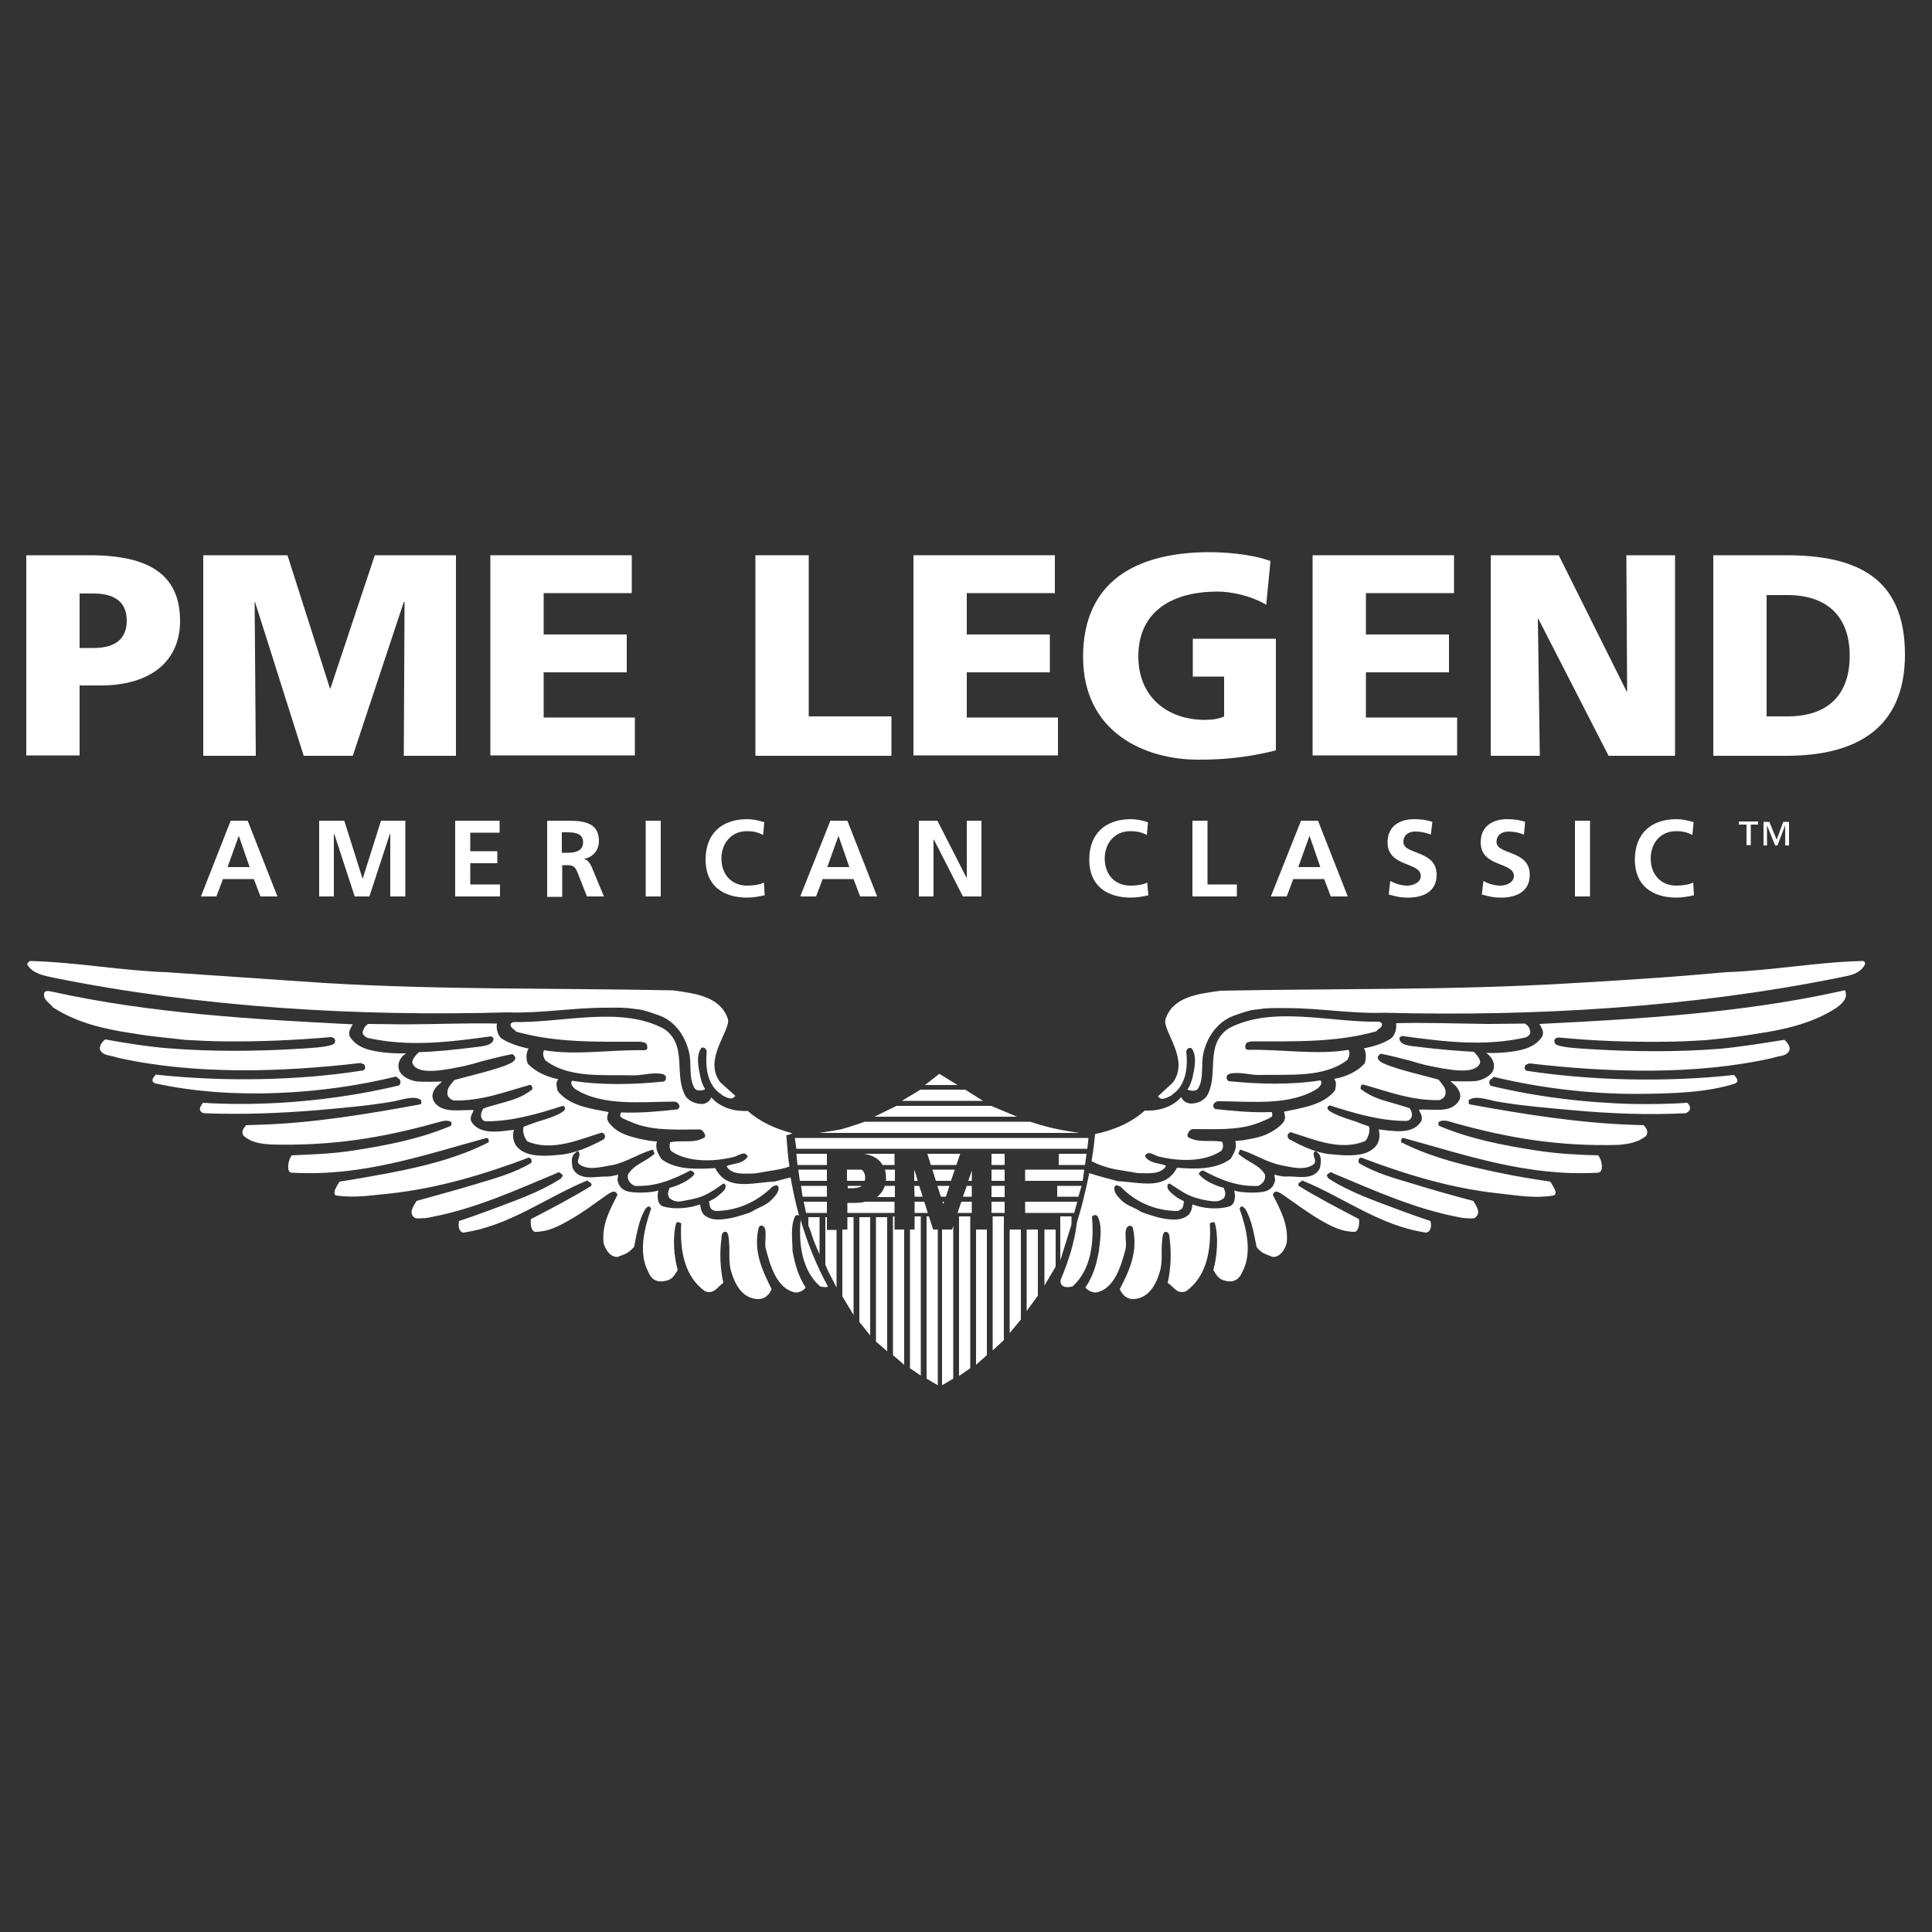 <?xml version="1.0" encoding="utf-8"?>
<!-- Generator: Adobe Illustrator 19.2.1, SVG Export Plug-In . SVG Version: 6.00 Build 0)  -->
<svg version="1.1" id="Layer_1" xmlns="http://www.w3.org/2000/svg" xmlns:xlink="http://www.w3.org/1999/xlink" x="0px" y="0px"
	 viewBox="0 0 500 500" style="enable-background:new 0 0 500 500;" xml:space="preserve">
<rect x="0" y="0" width="500" height="500" fill="#333333" stroke="none"/>
<style type="text/css">
	.st0{fill:#FFFFFF;}
</style>
<path class="st0" d="M59.7,212.4h4.4l7.7,19.6h-4.4l-1.7-4.5h-8l-1.7,4.5H52L59.7,212.4z M61.8,216.3L61.8,216.3l-2.9,8.1h5.7
	L61.8,216.3z"/>
<path class="st0" d="M82.8,212.4h6.3l4.7,14.9h0.1l4.7-14.9h6.3V232H101v-16.2h-0.1L95.6,232h-3.8l-5.3-16.2l-0.1,0.1V232h-3.8
	V212.4z"/>
<path class="st0" d="M117.7,212.4h11.6v3.1h-7.6v4.8h7v3.1h-7v5.5h7.7v3.1h-11.6V212.4z"/>
<path class="st0" d="M141.5,212.4h4.2c4.2,0,9.3-0.2,9.3,5.3c0,2.3-1.5,4.2-4,4.6v0c1.1,0.1,1.7,1.2,2.1,2l3.2,7.7h-4.4l-2.4-6.1
	c-0.6-1.5-1.1-2-2.7-2h-1.3v8.2h-3.9V212.4z M145.4,220.7h1.3c1.9,0,4.2-0.3,4.2-2.7c0-2.4-2.2-2.6-4.2-2.6h-1.3V220.7z"/>
<path class="st0" d="M167.1,212.4h3.9V232h-3.9V212.4z"/>
<path class="st0" d="M197.9,231.7c-1.4,0.3-3,0.6-4.5,0.6c-6.4,0-10.8-3.2-10.8-9.8c0-6.7,4.1-10.5,10.8-10.5c1.3,0,3,0.3,4.4,0.8
	l-0.3,3.3c-1.5-0.8-2.8-1-4.2-1c-4,0-6.6,3.1-6.6,7.1c0,4,2.5,7,6.7,7c1.6,0,3.4-0.3,4.3-0.8L197.9,231.7z"/>
<path class="st0" d="M214.9,212.4h4.4L227,232h-4.4l-1.7-4.5h-8l-1.7,4.5h-4.1L214.9,212.4z M217,216.3L217,216.3l-2.9,8.1h5.7
	L217,216.3z"/>
<path class="st0" d="M237.8,212.4h4.8l7.5,14.7h0.1v-14.7h3.8V232h-4.8l-7.5-14.7h-0.1V232h-3.8V212.4z"/>
<path class="st0" d="M297.2,231.7c-1.4,0.3-3,0.6-4.5,0.6c-6.4,0-10.8-3.2-10.8-9.8c0-6.7,4.1-10.5,10.8-10.5c1.3,0,3,0.3,4.4,0.8
	l-0.3,3.3c-1.5-0.8-2.8-1-4.3-1c-4,0-6.6,3.1-6.6,7.1c0,4,2.5,7,6.7,7c1.6,0,3.4-0.3,4.3-0.8L297.2,231.7z"/>
<path class="st0" d="M308.6,212.4h3.9v16.5h7.6v3.1h-11.5V212.4z"/>
<path class="st0" d="M336.7,212.4h4.4l7.7,19.6h-4.4l-1.7-4.5h-8l-1.7,4.5h-4.1L336.7,212.4z M338.9,216.3L338.9,216.3l-2.9,8.1h5.7
	L338.9,216.3z"/>
<path class="st0" d="M370.3,216c-1.2-0.5-2.6-0.8-4-0.8c-1.4,0-3.1,0.6-3.1,2.7c0,3.4,8.6,2,8.6,8.5c0,4.3-3.4,5.9-7.4,5.9
	c-2.1,0-3.1-0.3-5-0.8l0.4-3.5c1.3,0.7,2.9,1.2,4.4,1.2c1.5,0,3.5-0.8,3.5-2.5c0-3.7-8.6-2.2-8.6-8.7c0-4.4,3.4-6,6.9-6
	c1.7,0,3.3,0.2,4.7,0.7L370.3,216z"/>
<path class="st0" d="M394.4,216c-1.2-0.5-2.6-0.8-4-0.8c-1.3,0-3.1,0.6-3.1,2.7c0,3.4,8.6,2,8.6,8.5c0,4.3-3.4,5.9-7.4,5.9
	c-2.1,0-3.1-0.3-5-0.8l0.4-3.5c1.3,0.7,2.9,1.2,4.4,1.2c1.5,0,3.5-0.8,3.5-2.5c0-3.7-8.6-2.2-8.6-8.7c0-4.4,3.4-6,6.8-6
	c1.7,0,3.3,0.2,4.7,0.7L394.4,216z"/>
<path class="st0" d="M407.6,212.4h3.9V232h-3.9V212.4z"/>
<path class="st0" d="M438.4,231.7c-1.4,0.3-3,0.6-4.5,0.6c-6.4,0-10.8-3.2-10.8-9.8c0-6.7,4.1-10.5,10.8-10.5c1.3,0,3,0.3,4.4,0.8
	l-0.3,3.3c-1.5-0.8-2.8-1-4.2-1c-4.1,0-6.6,3.1-6.6,7.1c0,4,2.5,7,6.7,7c1.5,0,3.4-0.3,4.3-0.8L438.4,231.7z"/>
<g>
	<path class="st0" d="M455.1,213.4h-2v5.3H452v-5.3h-2v-0.8h5V213.4z M459.8,217.3l1.7-4.6h1.5v6.1H462v-5.2l-2,5.2h-0.6l-2.1-5.2
		v5.2h-0.9v-6.1h1.5L459.8,217.3z"/>
</g>
<g>
	<path class="st0" d="M482,248.7c-12,0.3-23.5,2.5-35.3,2.9c0,0-12,1.1-20.1,1.6c-8.2,0.6-20.7,1.3-20.7,1.3
		c-30.3,1.8-60.5,1.3-90.1,1.9c-5.6,0.8-12.4,1.5-14.2,7.5c-0.7,3,6.4,10.3,1.9,16.3l-3.8,3.5c0.8,1.3,2.2,0.4,3.5-0.2v-0.1
		c3.6-2.3,4.3-6.8,3.8-11.3c0.2-0.7,0.6-1.1,1.4-0.8c1.5,2.2,0.7,5.2,0.2,7.7c-0.4,1.2-0.6,2-1.3,3c1,0.4,2.3,0.4,2.7-0.2
		c1.7-2.6,0.7-6.4,1.5-9.5c1.1-4.4,3.8-7.9,7.7-9.4c1.7-0.6,4.1-1.5,5.6-1.6c0.7-0.1,2.4-0.3,2.4-0.3c2.7-0.2,3.4-0.1,6.2-0.1
		c8,0,16.6,1.5,24.9,1.2c39,1,79.6-1.4,117.7-9.1c2.4-0.5,5.2-0.8,6.6-3.3C482.8,249.2,482.6,248.7,482,248.7z"/>
	<path class="st0" d="M131.4,262c8.3,0.3,17-1.2,25-1.2c2.8,0,3.5-0.1,6.2,0.1c0,0,1.6,0.2,2.4,0.3c1.5,0.1,3.9,1,5.6,1.6
		c3.9,1.4,6.6,5,7.7,9.4c0.8,3-0.2,6.8,1.5,9.5c0.4,0.6,1.7,0.7,2.7,0.2c-0.6-1-0.9-1.8-1.2-3c-0.5-2.5-1.3-5.5,0.2-7.7
		c0.7-0.3,1.1,0.1,1.4,0.8c-0.4,4.5,0.2,9,3.9,11.3v0.1c1.2,0.6,2.6,1.5,3.5,0.2l-3.9-3.5c-4.5-5.9,2.6-13.2,2-16.3
		c-1.9-6-8.7-6.7-14.2-7.5c-29.6-0.6-59.9-0.1-90.2-1.9L43,251.6c-11.7-0.4-23.2-2.6-35.3-2.9c-0.2,0.3-0.8,0.5-0.6,1
		c1.3,2.2,4.2,2.8,6.6,3.3C51.8,260.7,92.4,263.1,131.4,262z"/>
	<path class="st0" d="M475.5,256.7c-24.7,5.4-50.8,7-77.1,8.3c0.6,1,1.3,2.1,0.7,3.3c-1.5,2.2-3.7,3.1-6.3,3.6
		c-2.6,0.5-5.5,0.7-8.2,0.6c1.6,1,2.6,3,1.7,4.8c-0.7,1.2-2.5,2.1-3.9,2.4c-1.4,0.3-7,0.1-7,0.1c0.3,0.4,0.9,0.8,1.3,1.2
		c1.1,1.3,1.9,2.9,0.4,4.5c-2.2,2.6-6.8,1.4-9.9,1.7c0.4,1,1.3,2,0.4,3.3c-2.4,3.3-7.6,2.1-10.8,1.8c0.5,1.7,0.1,3.7-1.2,4.8
		c-2.5,2.3-6.9,2-10.2,1.7c-4.5-0.2-8.5-2.2-11.6-3.9c-0.6-0.3-0.7-1-0.4-1.5l0.6-0.4c5.9,1.8,12.8,5,19.3,2.3
		c0.6-0.5,1.4-2.4,1-3.8c-1.1-0.3-3.3-1.2-3.3-1.2c-3-0.9-6.9-2.3-7.4-3.3c-0.2-0.5,0.2-0.9,0.6-0.9c6.3,2,12.9,4,19.8,4
		c1.1-0.1,2.1-1.4,0.8-3.3c-0.9-0.3-2.5-0.8-4.6-1.4c-2.8-0.8-5.2-1.4-8.1-3.6c0-0.6,0.2-1.3,0.8-1.1c6.4,1.8,12.5,4.2,19.7,4
		c0.8-0.4,1.7-0.9,1.5-2.3c-0.1-1-0.8-1.7-1.8-3c-3.6-1-11-2.7-14-4.1c-1-0.4-2.7-1.4-1-2.6c2.7,0.5,4.8,1.1,7.6,1.8
		c1.6,0.5,3.4,1,4.8,1.3c4.9,1,11.6,2.4,13.2-0.4c0.6-1-0.7-2.4-1.5-3.2c-3.8-0.2-9-0.6-14.5-1.3c-1.6-0.2-5-0.3-4.7-2.4l0.6-0.4
		c11,1.5,21.2,2.8,32,0.4c0.5-0.2,1.5-0.8,1.2-1.7c-0.2-0.9-0.4-1.2-1.3-1.9c-2.5,0-7.1,0.1-9.6,0.1c-8.2-0.1-16.2-0.4-23.8-0.2
		c0.2,1.3-0.2,2.8-1.1,3.8c-2,1.4-4.6,2.2-7.2,2.7c0.6,1,0.6,2.6,0.2,3.9c-1.9,2.1-4.9,3.5-7.9,4c0.7,1,0.4,1.9,0.2,3
		c-3,3.8-8.5,4.5-13.2,5.5c0.2,0.9,0.6,1.8-0.3,2.9c-1.2,1.4-2.8,2.3-4.3,3c-2.1,0.9-3.9,1.1-6,1.5c-0.7,0.1-1.5,0.1-2,0.2
		c0.5,1.9-0.4,3.2-1.2,4.6c-3.8,2.8-9,2.7-13.9,2.3c-3.1,6-9.6,3.7-15.3,3.5c-2.5-0.7-5-1.3-7.4-2.1c-0.4,1.9-0.8,3.9-1.3,5.8
		c-0.5,2.3-1.2,4.7-1.9,7c-0.6,5.2-2.3,10.3-4.2,14.8c-0.3,1.9,1.5,2.2,3.1,1.7c4.7-4.2,5.6-11.3,5-17.9c0.2-0.6,0.9-0.7,1.4-0.3
		c1.4,2.5,0.7,6.2,0.4,9c-0.6,3.4-1.5,6.6-3.5,9.5c0.6,0.7,1.5,1.3,2.7,1.3c4.8-0.8,6.6-7,7.7-11.3c0.4-1.8-0.6-4.8,0.6-5.8
		c0.3-0.2,1.1-0.4,1.3,0.5c1.3,5.8-0.7,10.6-3.4,15.7c0.6,1.5,1.8,2.6,3.4,2.6c4.1-0.1,6-3.8,7-7.2c0.7-2.5,0.3-4.9,0.5-7.2
		c0.1-1,0.1-2.7,0.8-3c1.1-0.1,1.2,1.1,1.2,1.9c0.5,3.5,0.3,7.8-0.5,11.3c1.6,1,2.3,3,4.7,2.2c5.4-3.8,6.6-10.7,6.2-17.6
		c0.3-0.1,0.9-0.6,1.3-0.1c1,3.6,0.6,8.7-0.4,12.2c1,1.5,1.3,2.4,3.3,2.8c2.2,0.5,3.5-0.6,4.2-2.3c2.7-5,1-11.5-0.7-16.4
		c0.5-1.1,1-0.4,1.5,0.1c1.7,2.9,2.2,6.4,2.9,9.8l0.3,0.4l0.5,0.5c1.3,1.1,2,1.1,3.4,1.7c2,0,3.1-1.9,3.6-3.6
		c0.5-4.9-1.7-8.7-3.6-12.5c0.6-1.6,1.9-0.4,2.6,0c3.2,2.2,6.4,4.6,9.8,6.6c2.8,1.6,5.5,3,8.8,3c0.9-0.1,1.3-1.9,1.1-3.3
		c-5.5-2.9-10.6-5.5-15.6-8.6c-0.4-0.9,0.6-0.9,0.9-1.4c10.8,4.4,20.2,11.8,32.1,13.5c0.8-0.1,1.6-1.2,1.1-3
		c-2.4-0.8-4.7-1.6-8.2-2.9c-6-2.3-12.4-4.4-18-8c-0.4-0.3-0.6-0.6-0.6-1.1c0.5-0.2,0.9-1,1.5-0.4c10.6,4.4,21,9.2,32.6,11.4
		c0,0,1.2,0.3,2.5,0.3c1.4,0,1.7,0.2,2.3-0.8c0.7-1-0.2-2.4-1-3.7c-5-1.3-10.6-2.9-15.5-4.4c-4.9-1.5-9.9-2.8-14.1-5.4
		c-0.3-0.6-0.1-1.4,0.6-1.4c11.4,4.3,23.3,8,36,9.3c4.5,0.5,9,1.3,13.7,0.5c0.7-0.1,0.7-1,0.4-1.5c-0.6-1.3-1.2-2.1-1.2-2.1
		c-3.4-0.5-9.1-1.4-12.7-2.2c-8.8-1.8-17.8-3.9-25.9-8c0-0.5,0-1.1,0.6-1.1c16.1,4.4,32,10,50.1,9c0,0,0.5,0.1,1-0.4
		c0.5-0.7,0.3-2.9-0.7-4.1c-3.9-0.1-10-0.3-16.3-1.3c-8.4-1.3-17-3-24.8-6.3c-0.4-0.2-0.2-0.7-0.2-1c1.2-0.8,2.7-0.2,4,0.2
		c14,3.9,26.8,6.1,42.4,5.7c2.8-0.2,5.3-0.7,7.3-2.3c0.7-1.1,0.1-2-0.6-2.8c0,0-2.3-0.1-2.9-0.1c-14.4-0.5-28.4-2.8-42.2-5.3
		c-0.3-0.2-0.2-0.7-0.2-1.1c1.9-1.3,4.7-0.1,7.5,0.4c6.3,1.1,12.7,1.6,19.2,2.2c9.8,0.9,19.6,1.3,29.5,0.8c0.7-0.4,1.3-0.7,1-1.9
		l-0.6-0.8c-4.4,0.3-9.7,0.4-14.2,0.3c-12.4-0.3-25.1-1.9-36.7-4.7c-0.4-0.4-0.5-1-0.2-1.5l1-0.8c11.6,2.8,24.9,4.5,37.9,4.4
		c8.3-0.1,16.9-0.3,24.3-2.6c0.8-0.3,1.1-0.8,0.6-1.5l-0.6-0.8c-17.3,1.9-37,1.5-53.8-1.1c-0.7-0.6-0.4-1-0.2-1.5l1-0.4
		c20.6,2.4,43,3.1,63-1.4c1.4-0.6,3.4-0.3,4.2-1.8c0.7-1.3-1.2-2.9-1.2-2.9c-5,0.8-11.2,1.8-16.4,2.3c-11.3,0.9-22.8,0.8-34.1,0.1
		c-3.3-0.2-8.5-0.5-8.9-1.5c-0.4-1,0.1-1.4,1-1.5c9.3,0.9,18.2,1.2,27.3,1.1c3.4,0,7.3-0.2,10.6-0.4c3-0.3,8.3-0.8,12.9-1.6
		c7.5-1.1,14.8-2.7,21.1-6.8c1.6-1.2,3-2.5,2.2-4.5C477.6,256.2,476.5,256.5,475.5,256.7z M341.6,302.3c-1.7,3.5-6.4,1.9-8.9,2.2
		c-1,0-2-0.3-2.9-0.5l0.2,1.4c-0.4,2.1-1.8,2.9-3.5,3.1c-2.4,0.3-5.6,0.1-7.1-0.4c0.4,1.4,0.3,3.6-1.2,4.1c-2.9,0.9-6.8,0.6-9.6-0.5
		c-0.1,1.1-0.3,1.8-0.9,2.6c-1.1,1-2.5,1.4-4.3,1.3c-3-0.1-5.2-1-7.7-1.8c-0.3-0.1-0.4-0.2-0.6-0.3c-1.4-1-3.7-1.5-5.1-3.1
		c-0.9-0.9-1.8-1.9-1.6-3.1c0.4-0.9,0.7-0.5,1.6-0.2c3.9,4.1,9.2,6.3,14.8,6.3c0.7-0.3,1.2-0.5,1.4-1.3c0.1-0.4,0.2-1.2,0.2-1.2
		s-1.3-0.7-1.8-1c-1.2-0.9-1.8-1.4-2.3-2.1c-0.2-0.4-0.4-1.5,0.4-1.5c2.2,1.4,4.3,3,6.8,3.7c1.3,0.4,2.7,0.7,3.7,0.8
		c1.3,0.2,2.6,0.2,3.6-0.8c0.6-1.2,0.2-1.6-0.1-2.6c-1.8-0.4-5.1-1.8-6.4-3.5c0-0.7,0.6-0.8,1-1c4.3,2.3,8.9,4.3,14.4,4
		c1-0.6,1.9-1.4,1.7-2.9c-1.6-2.7-4.4-3.1-6.9-5.4l0.4-1.1c3.5,1,6.7,3.2,10.4,4c2.6,0.5,6.3,1.6,8.7-0.2c1-1-0.6-2.2,0.2-3.3
		c0.6-0.2,0.7,0.3,1.1,0.6C342.1,299.5,341.8,301.2,341.6,302.3z"/>
	<path class="st0" d="M294.5,303.6c2.5,0,5.9,0.5,7.3-1.9c-1.8-0.8-4.3-0.5-5.5-2.5c0.8-1.8,2.7,0.1,4,0.2
		c5.1,1.2,11.6,1.3,15.8-1.6c0.5-0.6,0.5-1.6,0.2-2.3c-3.1-0.6-6.1,0.4-8.8-1.2c-0.5-0.6,0.1-1.2,0.4-1.7l0.6-0.4
		c5.9,0,11.8,0.4,16.9-1.5c1.3-0.5,3.3-1.3,3.7-1.7c0.4-0.4,0-1.2,0-1.2c-5.1,0.2-10.1-0.3-14.7-0.8c-0.4-0.5-0.6-0.8-0.2-1.4
		c0.4-0.6,1.1-0.6,1.1-0.6c8.4,0,18.5,1.3,25.7-3.3c0.6-0.5,1.4-1.5,0.7-2.1c-7.6,1.2-15.9,1-23.7,0.2c-0.6-0.3-0.7-1-0.4-1.5
		c0.5-0.6,1.7-0.6,2.7-0.6c1.7,0,3.7,0.5,5.4,0.5c8.1-0.2,16.9,0.8,23-3.9c0.4-0.7,0.8-1.7,0.3-2.6c-8.5,1.4-17.2-0.2-26,0
		c-0.5-0.2-0.8-0.1-0.7-1.1c0.2-1,0.7-0.9,1.7-1.1c11.6,0,21.8,0.3,32.2-2.6c0.3-0.6,1.8-1,1.4-2.1l-0.6-0.4
		c-12.7,0.3-27.9-4.3-39.1,1.8c-6.3,4.3-2.3,12-5.6,17.5c-1.1,1.4-2.5,1.8-3.9,1.9c-1.2,0-2.3-0.6-2.7-1.7c-2.2,2.6-5.9,3.7-9.4,3.5
		c-3.7,3.3-8.2,5.1-12.9,6.1c-0.2,2.2-0.4,3.9-0.9,7c0.9,0.5,1.9,0.9,2.8,1.2C288,302.7,290,302.8,294.5,303.6z"/>
	<polygon class="st0" points="243.1,277.9 239.4,280.8 247.8,280.8 	"/>
	<polygon class="st0" points="248.2,356.1 251.1,354.1 251.1,314.8 248.2,314.8 	"/>
	<path class="st0" d="M272.6,292c-2.7-0.6-6-1.7-6-1.7h-42.8c0,0-4.3,1.5-5.9,1.9c-1.7,0.4-6,1-6,1h67.4
		C279.2,293.2,275.2,292.6,272.6,292z"/>
	<polygon class="st0" points="256.5,286.2 232,286.2 226.3,289 263.2,289 	"/>
	<polygon class="st0" points="249.8,282 238.2,282 233.4,284.9 254.4,284.9 	"/>
	<polygon class="st0" points="243.8,318.2 243.8,358.5 246.7,356.8 246.7,317.2 246.4,318.2 	"/>
	<polygon class="st0" points="252.6,353.2 255.4,350.7 255.4,318.2 252.6,318.2 	"/>
	<polygon class="st0" points="256.9,349.5 259.8,346.8 259.8,314.8 256.9,314.8 	"/>
	<polygon class="st0" points="261.3,345 264.2,341.5 264.2,318.2 261.3,318.2 	"/>
	<polygon class="st0" points="265.7,339.3 268.6,335.3 268.6,318.2 265.7,318.2 	"/>
	<polygon class="st0" points="277.3,314.8 274.4,314.8 274.4,326.2 277.3,316.9 	"/>
	<polygon class="st0" points="240.4,314.8 239.8,314.8 239.8,356.8 242.7,358.5 242.7,318.2 241.5,318.2 	"/>
	<polygon class="st0" points="236.7,318.2 235.5,318.2 235.5,354.1 238.3,356 238.3,314.8 236.7,314.8 	"/>
	<polygon class="st0" points="231.5,314.8 231.1,314.8 231.1,350.7 234,353.2 234,318.2 231.5,318.2 	"/>
	<polygon class="st0" points="226.7,347.2 229.6,349.7 229.6,315 226.7,315 	"/>
	<polygon class="st0" points="222.4,342.1 225.2,345.6 225.2,315 222.4,315 	"/>
	<polygon class="st0" points="219.3,318.2 218,318.2 218,335.5 220.9,340.3 220.9,315 219.3,315 	"/>
	<path class="st0" d="M214,315h-0.4v12.3c0,0,0.7,1.7,1.3,2.8c0.5,1,1.6,3.1,1.6,3.1v-14.9H214V315z"/>
	<path class="st0" d="M210.5,320.8c0.6,1.6,1.6,3.8,1.6,3.8V315h-2.9v2.2C209.3,317.2,210,319.2,210.5,320.8z"/>
	<polygon class="st0" points="278.8,311 265.3,311 265.3,313.9 278,313.9 	"/>
	<polygon class="st0" points="214,311 208,311 208.6,313.9 214,313.9 	"/>
	<rect x="256.6" y="311" class="st0" width="3.4" height="2.9"/>
	<path class="st0" d="M219.3,313.9h12.2V311H224c-0.8,0.2-1.7,0.3-2.6,0.3h-2.1V313.9z"/>
	<polygon class="st0" points="244.2,311.5 244.3,311 243.9,311 244.1,311.5 	"/>
	<polygon class="st0" points="240.1,313.9 239.2,311 236.7,311 236.7,313.9 	"/>
	<polygon class="st0" points="247.8,313.9 251.5,313.9 251.5,311 248.8,311 	"/>
	<polygon class="st0" points="249.2,309.7 251.5,309.7 251.5,306.9 250.2,306.9 	"/>
	<polygon class="st0" points="214,306.9 207.3,306.9 207.7,309.7 214,309.7 	"/>
	<path class="st0" d="M219.3,307.5h1.4c0.9,0,1.8-0.2,2.4-0.6h-3.7V307.5z"/>
	<path class="st0" d="M231.5,306.9H229c-0.4,1.2-1.1,2.1-2,2.9h4.6V306.9z"/>
	<polygon class="st0" points="238.8,309.7 237.9,306.9 236.6,306.9 236.7,309.7 	"/>
	<polygon class="st0" points="245.7,306.9 242.6,306.9 243.5,309.7 244.8,309.7 	"/>
	<rect x="256.6" y="306.9" class="st0" width="3.4" height="2.9"/>
	<polygon class="st0" points="279.1,309.7 279.9,306.9 273.6,306.9 273.6,309.7 	"/>
	<polygon class="st0" points="236.7,302.9 236.6,302.9 236.6,305.6 237.5,305.6 	"/>
	<polygon class="st0" points="250.6,305.6 251.5,305.6 251.5,302.9 251.5,302.9 	"/>
	<polygon class="st0" points="242.2,305.6 246.1,305.6 247.1,302.7 241.3,302.7 	"/>
	<polygon class="st0" points="214,302.7 206.6,302.7 207,305.6 214,305.6 	"/>
	<rect x="256.6" y="302.7" class="st0" width="3.4" height="2.9"/>
	<path class="st0" d="M223.9,304.8c0-1-0.3-1.6-0.9-2.1h-3.8v2.9h4.5C223.9,305.4,223.9,305.1,223.9,304.8z"/>
	<path class="st0" d="M231.5,302.7H229c0.2,0.6,0.3,1.3,0.3,2.1c0,0.3,0,0.5,0,0.8h2.3V302.7z"/>
	<polygon class="st0" points="280.6,302.7 265.3,302.7 265.3,305.6 280.2,305.6 	"/>
	<rect x="256.6" y="298.6" class="st0" width="3.4" height="2.9"/>
	<polygon class="st0" points="214,298.6 206.1,298.6 206.4,301.5 214,301.5 	"/>
	<path class="st0" d="M231.5,298.6h-7.9c2.4,0.4,4,1.4,4.8,2.9h3.1V298.6z"/>
	<polygon class="st0" points="281.2,298.6 274,298.6 274,301.5 280.8,301.5 	"/>
	<polygon class="st0" points="240,298.6 240.9,301.5 247.5,301.5 248.5,298.6 	"/>
	<polygon class="st0" points="281.4,297.3 281.7,294.5 205.7,294.5 206.1,297.3 	"/>
	<polygon class="st0" points="270.3,332.7 273.2,327.8 273.2,318.2 270.3,318.2 	"/>
	<path class="st0" d="M181.4,285.7c-1.3-0.1-2.8-0.5-3.9-1.9c-3.3-5.5,0.6-13.2-5.6-17.5c-11.2-6.1-26.4-1.5-39.1-1.8l-0.6,0.4
		c-0.4,1,1,1.5,1.4,2.1c10.4,2.9,20.6,2.6,32.2,2.6c1,0.2,1.5,0.2,1.7,1.1c0.1,1-0.2,1-0.7,1.1c-8.8-0.2-17.5,1.4-26,0
		c-0.5,0.9-0.1,1.8,0.3,2.6c6.1,4.7,14.9,3.7,23,3.9c1.7,0,3.7-0.5,5.4-0.5c1,0,2.2,0,2.7,0.6c0.3,0.5,0.2,1.2-0.4,1.5
		c-7.8,0.8-16.1,1-23.7-0.2c-0.7,0.6,0.1,1.6,0.7,2.1c7.1,4.6,17.3,3.3,25.7,3.3c0,0,0.7,0,1.1,0.6c0.4,0.6,0.3,0.9-0.2,1.4
		c-4.6,0.5-9.6,1-14.7,0.8c0,0-0.4,0.9,0,1.2c0.4,0.4,2.4,1.2,3.7,1.7c5.1,1.9,11,1.5,16.9,1.5l0.6,0.4c0.3,0.5,0.9,1.1,0.4,1.7
		c-2.7,1.6-5.7,0.6-8.8,1.2c-0.3,0.6-0.3,1.7,0.2,2.3c4.2,2.9,10.8,2.8,15.8,1.6c1.3-0.1,3.2-2,4-0.2c-1.2,2-3.7,1.7-5.5,2.5
		c1.4,2.4,4.8,1.9,7.3,1.9c4.4-0.8,6.4-0.9,9-1.8c-0.4-2.7-0.6-5.4-0.8-8.1c0.6-0.1,1.1-0.3,1.6-0.5c-4.2-1.1-8.2-2.8-11.6-5.8
		c-3.5,0.2-7.2-0.9-9.4-3.5C183.7,285.1,182.5,285.8,181.4,285.7z"/>
	<path class="st0" d="M212.2,332.9c0.7,0.2,1.5,0.3,2.1,0.1c-2.9-5.3-5.3-11.1-7.1-17.3C206.6,322.2,207.7,328.9,212.2,332.9z"/>
	<path class="st0" d="M205.8,314.7c0.3-0.3,0.7-0.3,1-0.1c-0.9-3.2-1.6-6.5-2.2-9.9c-1.4,0.4-2.8,0.7-4.2,1.1
		c-5.7,0.2-12.2,2.6-15.3-3.5c-4.9,0.3-10.1,0.5-13.9-2.3c-0.9-1.4-1.7-2.7-1.2-4.6c-0.5,0-1.4-0.1-2-0.2c-2.1-0.4-3.9-0.7-6-1.5
		c-1.6-0.6-3.1-1.5-4.3-3c-0.9-1.1-0.5-2-0.2-2.9c-4.7-0.9-10.2-1.6-13.2-5.5c-0.2-1.1-0.6-2.1,0.2-3c-3-0.6-5.9-1.9-7.9-4
		c-0.5-1.2-0.5-2.8,0.2-3.9c-2.6-0.6-5.1-1.4-7.1-2.7c-1-1-1.3-2.6-1.1-3.8c-7.6-0.2-15.6,0.2-23.8,0.2c-2.5,0-7.1-0.1-9.6-0.1
		c-0.9,0.7-1,1.1-1.3,1.9c-0.3,0.9,0.7,1.4,1.2,1.7c10.8,2.4,21,1.1,32-0.4l0.6,0.4c0.2,2.1-3.2,2.2-4.7,2.4
		c-5.5,0.7-10.7,1.2-14.6,1.3c-0.8,0.8-2.2,2.2-1.5,3.2c1.6,2.8,8.3,1.4,13.2,0.4c1.3-0.3,3.2-0.8,4.8-1.3c2.8-0.7,5-1.3,7.7-1.8
		c1.8,1.2,0,2.2-1,2.6c-3,1.4-10.4,3.1-14,4.1c-1.1,1.3-1.7,2-1.8,3c-0.2,1.4,0.7,1.9,1.5,2.3c7.2,0.2,13.3-2.2,19.7-4
		c0.6-0.2,0.8,0.6,0.8,1.1c-2.8,2.2-5.3,2.8-8.1,3.6c-2.2,0.6-3.7,1-4.6,1.4c-1.3,1.9-0.3,3.3,0.7,3.3c6.9,0,13.6-2,19.8-4
		c0.4,0,0.7,0.4,0.6,0.9c-0.5,1.1-4.3,2.4-7.4,3.3c0,0-2.2,0.8-3.3,1.2c-0.4,1.4,0.4,3.2,1,3.8c6.5,2.7,13.3-0.5,19.3-2.3l0.6,0.4
		c0.3,0.5,0.2,1.2-0.4,1.5c-3.1,1.6-7.1,3.6-11.6,3.9c-3.3,0.3-7.7,0.6-10.2-1.7c-1.3-1.1-1.7-3.1-1.2-4.8
		c-3.1,0.3-8.4,1.5-10.8-1.8c-0.9-1.3,0-2.2,0.4-3.3c-3.1-0.2-7.6,0.9-9.9-1.7c-1.4-1.7-0.7-3.3,0.4-4.5c0.4-0.4,1-0.9,1.3-1.2
		c0,0-5.6,0.2-7-0.1c-1.4-0.3-3.3-1.2-3.9-2.4c-1-1.9,0.1-3.9,1.6-4.8c-2.6,0.1-5.6-0.1-8.2-0.6c-2.6-0.5-4.8-1.4-6.3-3.6
		c-0.6-1.2,0.1-2.3,0.7-3.3c-26.2-1.3-52.4-2.9-77.1-8.3c-1-0.2-2.2-0.6-2.7,0c-0.6,1.8,1.3,2.7,2.2,3.9c6.3,4.1,13.6,5.7,21.1,6.8
		c4.6,0.8,9.9,1.2,12.9,1.6c3.4,0.2,7.2,0.4,10.6,0.4c9.1,0.1,18-0.3,27.3-1.1c0.9,0.1,1.4,0.6,1,1.5c-0.4,1-5.6,1.3-8.9,1.5
		c-11.3,0.7-22.8,0.8-34.1-0.1c-5.2-0.4-11.4-1.4-16.4-2.3c0,0-1.9,1.5-1.2,2.9c0.9,1.4,2.8,1.2,4.3,1.8c20,4.5,42.5,3.8,63,1.4
		l1,0.4c0.2,0.6,0.4,1-0.2,1.5c-16.8,2.7-36.5,3-53.8,1.1l-0.6,0.8c-0.5,0.7-0.2,1.3,0.6,1.5c19.7,4.3,43.1,2.9,62.2-1.8l1,0.8
		c0.2,0.5,0.2,1.1-0.2,1.5c-12.9,3.1-27.2,4.8-41,4.8c-3.1,0-6.8-0.1-9.8-0.3c0,0,0,0.1-0.5,0.8c-0.5,0.7-0.3,1.7,0.8,1.9
		c9.9,0.4,19.8,0,29.5-0.8c6.5-0.6,12.9-1.1,19.2-2.2c2.8-0.5,5.6-1.7,7.5-0.4c0,0.4,0.2,0.9-0.2,1.1c-13.7,2.5-27.8,4.9-42.2,5.3
		c-0.6,0-2.9,0.1-2.9,0.1c-0.7,0.8-1.4,1.7-0.6,2.8c2,1.7,4.3,2,7.1,2.2c15.6,0.4,28.6-1.7,42.6-5.6c1.3-0.3,2.8-1,4-0.2
		c0,0.3,0.2,0.7-0.2,1c-7.8,3.3-16.4,5-24.8,6.3c-6.2,1-12.4,1.1-16.3,1.3c-1,1.3-1.1,3.5-0.7,4.1c0.4,0.5,1,0.4,1,0.4
		c18.1,1,34-4.6,50.1-9c0.6,0,0.6,0.6,0.6,1.1c-8,4.1-17,6.3-25.9,8c-3.7,0.7-9.3,1.7-12.7,2.2c0,0-0.6,0.8-1.2,2.1
		c-0.2,0.6-0.3,1.4,0.4,1.5c4.8,0.7,9.2-0.1,13.7-0.5c12.7-1.4,24.6-5,36-9.3c0.7,0,1,0.9,0.6,1.4c-4.3,2.6-9.2,3.9-14.1,5.4
		c-5,1.5-10.5,3-15.5,4.4c-0.8,1.3-1.7,2.7-1.1,3.7c0.7,1,0.9,0.8,2.3,0.8c1.4,0,2.5-0.3,2.5-0.3c11.6-2.2,22-7,32.6-11.4
		c0.6-0.6,1,0.2,1.5,0.4c0,0.5-0.2,0.8-0.6,1.1c-5.6,3.6-12,5.7-18,8c-3.5,1.3-5.8,2.1-8.2,2.9c-0.4,1.8,0.3,2.9,1.1,3
		c11.9-1.7,21.4-9.1,32.1-13.5c0.3,0.5,1.4,0.5,1,1.4c-5,3.1-10,5.7-15.6,8.6c-0.2,1.3,0.1,3.2,1.1,3.3c3.3,0,6-1.4,8.8-3
		c3.4-1.9,6.7-4.4,9.8-6.6c0.7-0.4,2.1-1.6,2.7,0c-1.9,3.8-4.1,7.6-3.6,12.5c0.5,1.7,1.6,3.6,3.6,3.6c1.4-0.6,2.1-0.6,3.4-1.7
		l0.5-0.5l0.4-0.4c0.7-3.4,1.2-6.9,2.9-9.8c0.5-0.5,1-1.2,1.5-0.1c-1.7,4.9-3.4,11.4-0.7,16.4c0.7,1.8,2.1,2.8,4.3,2.3
		c1.9-0.3,2.3-1.3,3.3-2.8c-1-3.5-1.4-8.6-0.4-12.2c0.4-0.5,1,0,1.3,0.1c-0.4,6.9,0.8,13.8,6.2,17.6c2.3,0.8,3.1-1.1,4.7-2.2
		c-0.8-3.5-1-7.8-0.5-11.3c0-0.8,0.1-2.1,1.2-1.9c0.7,0.2,0.7,1.9,0.8,3c0.2,2.3-0.2,4.7,0.5,7.2c1,3.4,2.9,7.1,7,7.2
		c1.7,0,2.9-1.1,3.5-2.6c-2.6-5.1-4.7-9.9-3.4-15.7c0.2-0.9,1-0.8,1.3-0.5c1.1,1,0.1,4.1,0.6,5.8c1.1,4.3,2.9,10.5,7.7,11.3
		c1.2,0,2.1-0.6,2.6-1.3c-1.9-2.9-2.8-6.1-3.4-9.5C205.1,320.9,204.5,317.2,205.8,314.7z M199.8,310.4c-1.5,1.6-3.8,2.2-5.1,3.1
		c-0.3,0.1-0.4,0.2-0.6,0.3c-2.4,0.8-4.7,1.6-7.7,1.8c-1.8,0.1-3.2-0.3-4.3-1.3c-0.6-0.8-0.8-1.5-0.9-2.6c-2.8,1-6.7,1.4-9.6,0.5
		c-1.5-0.5-1.6-2.6-1.2-4.1c-1.5,0.5-4.7,0.7-7.1,0.4c-1.7-0.2-3.1-1-3.5-3.1l0.2-1.4c-0.9,0.2-1.9,0.5-2.9,0.5
		c-2.5-0.2-7.2,1.4-8.9-2.2c-0.2-1.1-0.5-2.8,0.4-3.7c0.4-0.2,0.6-0.8,1.1-0.6c0.9,1.1-0.8,2.3,0.2,3.3c2.4,1.8,6,0.6,8.7,0.2
		c3.7-0.8,6.8-3,10.4-4l0.4,1.1c-2.5,2.2-5.3,2.7-6.9,5.4c-0.2,1.5,0.6,2.3,1.7,2.9c5.5,0.3,10.1-1.7,14.5-4c0.3,0.2,1,0.3,1,1
		c-1.3,1.7-4.6,3.1-6.4,3.5c-0.3,1-0.7,1.4-0.1,2.6c1.1,1,2.3,1.1,3.6,0.8c1-0.2,2.3-0.4,3.7-0.8c2.5-0.7,4.6-2.2,6.7-3.7
		c0.8,0,0.6,1.1,0.4,1.5c-0.5,0.6-1.1,1.2-2.3,2.1c-0.5,0.4-1.8,1-1.8,1s0.1,0.8,0.2,1.2c0.2,0.9,0.8,1.1,1.4,1.3
		c5.5,0,10.8-2.3,14.8-6.3c0.8-0.3,1.2-0.7,1.6,0.2C201.6,308.5,200.7,309.4,199.8,310.4z"/>
</g>
<g>
	<path class="st0" d="M6.8,143.7h16.5c15.8,0,23.3,5.4,23.3,17c0,10.5-7.7,16.7-20.6,16.7h-5.4v18.1H6.8V143.7z M20.6,167.7h3.6
		c4.8,0,8.6-1.7,8.6-7.1c0-5.3-3.8-7-8.6-7h-3.6V167.7z"/>
	<path class="st0" d="M52.6,143.7h21.8l11,34.5h0.1L97,143.7h21v51.9h-13.5l0.2-39.8h-0.2l-13.2,39.8H78.6l-12.6-39.8h-0.1l0.3,39.8
		H52.6V143.7z"/>
	<path class="st0" d="M126.9,143.7h36.6v9.8h-22.8v10.7h21.5v9.8h-21.5v11.7h23.6v9.8h-37.4V143.7z"/>
	<path class="st0" d="M195.5,143.7h13.8v41.7h21.4v10.2h-35.2V143.7z"/>
	<path class="st0" d="M236.5,143.7H273v9.8h-22.8v10.7h21.5v9.8h-21.5v11.7h23.6v9.8h-37.4V143.7z"/>
	<path class="st0" d="M330.2,194.2c-8.8,2.2-15.3,2.4-20.1,2.4c-13.8,0-29.8-7-29.8-26.6c0-19.6,13.8-27.1,32.8-27.1
		c3.4,0,10.6,0.4,15.7,2.3l-1.1,11.3c-4.3-2.5-9.4-3.4-12.6-3.4c-11.2,0-20.5,4.7-20.5,16.8c0,10.2,7.2,16.4,17.3,16.4
		c1.9,0,3.7-0.3,4.9-0.9v-10.3h-8.1v-9.8h21.5V194.2z"/>
	<path class="st0" d="M339.7,143.7h36.6v9.8h-22.8v10.7h21.5v9.8h-21.5v11.7h23.6v9.8h-37.4V143.7z"/>
	<path class="st0" d="M385.8,143.7h17.6l17.6,35.3h0.1l-0.2-35.3h12.6v51.9h-17.2l-18.2-35.5H398l0.5,35.5h-12.7V143.7z"/>
	<path class="st0" d="M443.4,143.7h18.9c18.1,0,30.7,5.7,30.7,25.7c0,19.4-13,26.2-30.7,26.2h-18.9V143.7z M457.2,185.4h5.4
		c10.3,0,16.1-5.4,16.1-15.7c0-10.3-6-15.7-16.1-15.7h-5.4V185.4z"/>
</g>
</svg>
